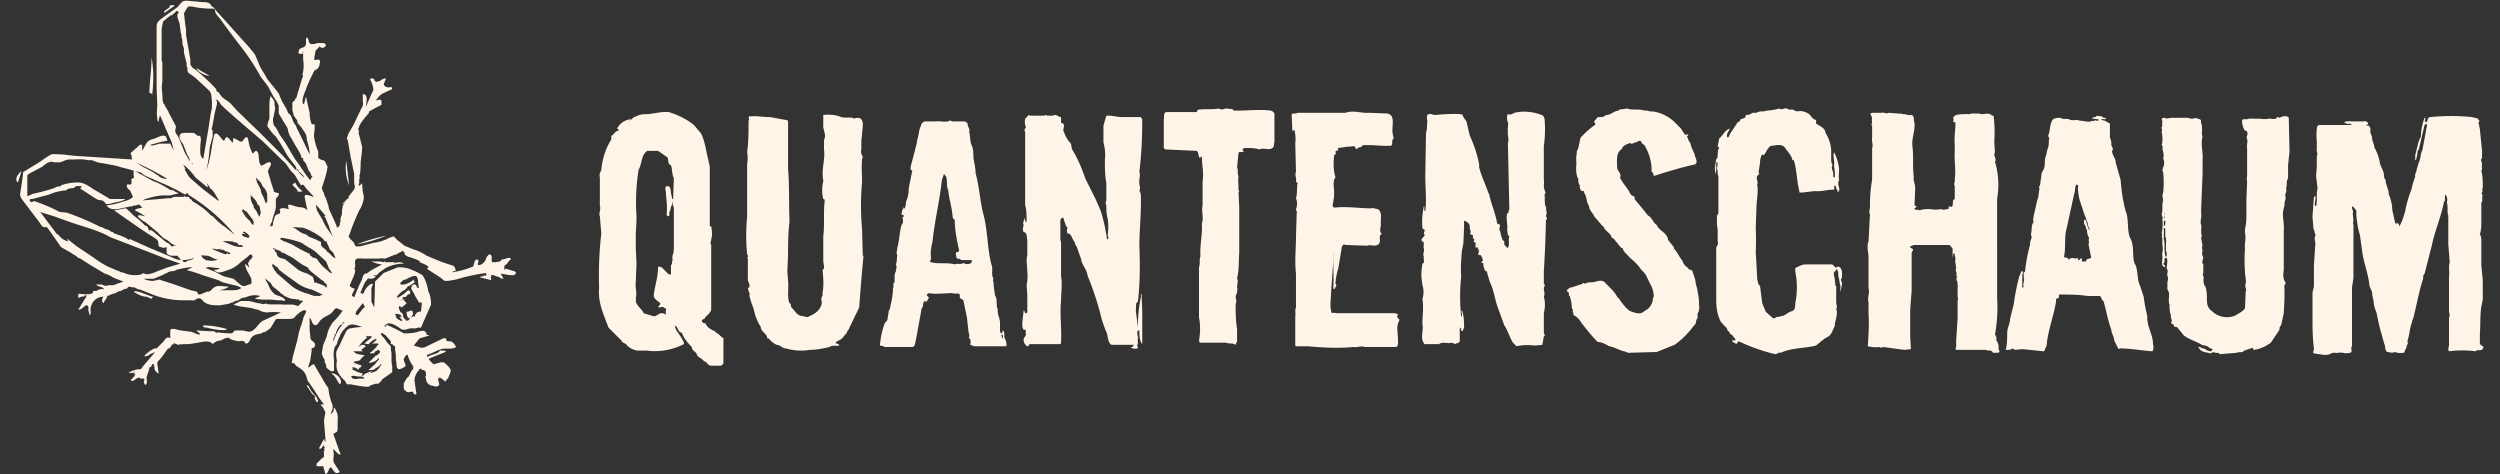 <svg xmlns="http://www.w3.org/2000/svg" viewBox="0 0 348 66" fill="#FEF4E8">
<rect x="0" y="0" width="348" height="66" fill="#333333" stroke="none"/>
<g id="fly">
	<path d="M21.9 24.3c.3.4.8.6 1.4.6a38 38 0 0 0-4.2-2.2c.9.7 2 1 2.8 1.7m3.8-.8c.3.4.5 1 .9 1.3l.8.7a34.9 34.9 0 0 0 2.4 1.9c.2.1.5.5.7.4-.4-.5-.7-1.4-1.3-1.7.1-.1-.6-1-.7-1l-.8-1.2a7 7 0 0 0-.9-1v-.3h-.3l-.1-.5-.2-.5-.2-.1h.1l-.6-1.5c-.2-.3-.6-.8-.5-1.1 0-.5.5-.5.8-.5H27l.4.3.1.1h.3c.3.3.1 1 .1 1.2 0 .5-.2 1.7.4 2L29 18l.3-2 .2-1v-1c-.1-.5 0-1-.4-1.4l-1.4-1.3a8 8 0 0 0-1.4-1.1.6.6 0 0 1-.2-.4c0-.2 0-.5-.2-.7.2 0 0-.5 0-.6l-.3-1.2v-.6l-.2-.5c0-.4 0-.8-.2-1.2h.1c-.2-.5-.2-1.1-.3-1.7l-.3-.9V2l.2-.3-.3-.2-.3.3-.5.4V2l-.1.2-.3.2-.7.6-.2 1v4.4l.1.3v2.7c-.1.5-.1 1 0 1.6 0 .3 0 1.5.3 1.5-.1.1.6 1 .6 1.2l.9 1.7c.2.3 0 .4 0 .8 0 .3.2.5.4.8l.7 1.7c.2.6.6 1.2.9 1.7l1 1.2 1 1.3c.2.3.6.8.5 1.2l-1.7-1.4a8 8 0 0 0-1.7-1.8l.3.6M8 32.5c.3.5.9 1 1.5 1.1l-.2-.4 1.4 1.1 1.5 1c.9.6 1.8 1.3 2.8 1.8l1.4.6.3.1.1.1h.2l.3.1c.4.2 1 .3 1.4.3.5 0 .9 0 1.3-.3.3.4 1.4 0 1.8-.2l1.6-.6 1.7-.5-2.3-.8-2.3-.9-5.2-2c-.8-.5-1.7-.8-2.5-1.1L10 31l-2.5-.9-1-.3-.9-.3L8 32.7m17.4 3.5c0 .2.2.3.4.3l.3-.2c.3-.1.7-.1.9-.4-.5.2-1 .3-1.6.3M37 28.3c.3-.2.2-.5.2-.8 0-.3 0-.7-.2-1l-.1-.1v-.1l-.3-.3-.3-.6-.7-.7.1.4c.1 0 .1 0 0 .1l.1.2.5 1c0 .4.2.7.4 1.1l.3.8M8.5 25.8c.8-.3 1.6-.4 2.4-.4.8 0 1.6.6 2.2 1a63.6 63.6 0 0 1 2.2 1.3h2.2c-.5.3-1 .4-1.6.5l-.7.2h-.5c0-.2-.4-.5-.5-.5l-.6-.1-.5-.3-2-1.3s.4 0 .1-.1l.2-.1-.1-.1h-.6c-.2 0-.4.3-.5.3-.4 0-.7 0-1 .3a7 7 0 0 0-2.4.6l-2.3.6c-.2 0-.5 0-.3.3.1.3.4 0 .6 0l1.1.4 1.2.5 1.2.6 1 .1a38.4 38.4 0 0 1 4.7 2c.3 0 .5.2.7.3.3 0 .6.2.8.4-.1-.1.2 0 .2 0l.2.2h.1l.2.1.6.2.7.3.3.2c0 .1.2.1.2 0 .3 0 .5.2.8.3l2 .9 2.4 1 .7.3c.4.2.9.4 1.3.4l-.5-.6h-.5c-.3 0-.8 0-1-.4v-.7c0-.2-.2 0-.5 0l-.6-.2-.1-.7-.1-.2-.4-.3-.8-.5-1.5-1-3.3-2.3 1.5-.3c.3 0 .3.2.6.4l.6.6a13.3 13.3 0 0 1 1.6 1.4l.3.1.3.7c.1 0 0-.2 0-.2.4 0 .8.5 1.1.7l1.2 1 .4.2.3.3c.2.2.2.1.4 0h.5c-.5 0-1-.4-1.3-.7l-.7-.4-.8-.8-1.7-1.4c-.1 0-1-.6-1-.8 0-.3.8 0 1 0a9.2 9.2 0 0 0-1.4-.8c0-.3.8-.3 1-.4-.2-.2-.4-.5-.6-.4l-.3.1c-.2 0-.4 0-.6.2v-.1l-1.9.4c-.6.1-1.2 0-1.6-.5.8-.1 1.7-.3 2.5-.6.2 0 1-.3 1.2-.6l-.4-.9c-.2-.1-.6-.5-.4-.8.1-.1.2 0 .4 0 .2-.1.2 0 .2-.3V25c0-.3 0 0 .2-.2.2 0 .2 0 .1-.3v-.8l2.7 1.5c.9.3 1.7.8 2.5 1.3.2-.1.4 0 .6.2l.5.2-1.2.3h-1.1c-1 .1-1.9.3-2.8.7l2.4-.2 1.1-.1h.5l.4-.2h1.3c.3 0 0-.2.4 0h.4c0 .1.2.5.4.3-.2.2.4.5.6.6l1 .7.7.6c.2.2.5.6.9.6h-.2c.5.5 1 1 1.5 1.3l1.5 1.2a26 26 0 0 0-6.5-5.6v-.2c-.2 0-.3 0-.4.2l-1.1-.6-1.2-.6-2.3-1-1.1-.5a4 4 0 0 1-.5-.4l-.5-.1a31 31 0 0 0-2.2-.6c-.8-.3-1.8-.4-2.7-.6-.4 0-.9-.2-1.4-.4h-.5l-.6-.1a9 9 0 0 0-1.3 0h-.8a2 2 0 0 0-.7.2 4 4 0 0 1-.6.2h-.6c-.2 0-.8-.2-.8 0-.2-.1-.9.5-1 .6l-1.5.8a2 2 0 0 0-.6.4v2.9l.3-.1.4-.2 1.3-.3 1.4-.4.3-.1.4-.2.6-.1M34.8 27l.1.2v.4a2 2 0 0 0 .4 1v.1c0 .1 0 .3.2.3-.2.1 0 .2.1.2l.5 1 .2-.6-.1-.5c0-.1-.1-.7-.4-.6.2-.1-.4-.9-.6-1 .1-.1-.2-.2-.2-.1 0-.1 0-.3-.2-.3m-.7 3c.1 0 .6.7.7.6 0 .2.3.6.5.6v-.5a4 4 0 0 0-.5-.7l-.5-.7c0 .1-.3 0-.1 0a3 3 0 0 1-.4-.3c0 .1-.1 0-.1 0a.1.1 0 0 1 0 .2c-.1 0-.1 0 0 .1l.2.3.1.2c0 .2 0 0 .2 0l-.1.1m8.3-5.2.2.3-.2-.3M28.5 36.2l.8.1c.3 0 .7 0 1-.2-.6 0-1-.5-1.5-.5-.1 0-.8-.1-.8 0l.3.4.3.1m-3-34.3.2 1.7.1.6v.8l.6 3.4V9c.2.3.3.5.6.6a29.8 29.8 0 0 1 3 2.8c0 .1 0 .3.2.4h.1l.2.3.3.4.5.4.2.1.5.4.9 1 3.2 3.1 1.5 1.5 1.6 1.6 1.8 2 .3.1.2.2v.1l.7.7c0-.3-.3-.4-.4-.6h-.1V24l-.2-.1c0-.2-.1-.4-.4-.3.2-.3-.3-.7-.4-.9l-.7-.9c-.6-1-1.1-2-1.8-2.9-.4-.3-.7-.8-1-1.2-.2-.2.1-.9.2-1.2v-1.6c0-.5 0-1.1.2-1.6 0 .3.5.5.5 1l.1-.2c-.2.3 0 .7 0 1l-.2 1.1-.1.3v.4l.1.5.4.5c-.1-.2 0 .3 0 0l.4.8.9 1.3.7 1.2.6 1c.8 1 1.3 2 2.1 2.9l.1-.3.2-.2-.2-.2c0-.3-.3-.6-.4-.8l-.3-.8-.3-.4s-.1-.1-.1 0V22H42l-.2-.6-.7-1.2-.8-1.4a3 3 0 0 1-.2-.6c0-.3-.2-.6-.4-.9l-.9-1.5v-1.1l-.3-.6-.4-.6-.8-1.5-1-1.3a31.7 31.7 0 0 0-2.6-4 122.2 122.2 0 0 1-3-4l-.5-.6-.2-.3-.1-.5a.7.7 0 0 0-.4-.1 12 12 0 0 1-2.8-.3h-.5a6 6 0 0 0-.6 1m9 31.2c.4-.3-.4-.7-.6-.9l-.2.2.3.1v.1l-.3-.1c-.4.4.5.5.7.6m-5 1.5c.4.3.9.4 1.3.6.1 0 .7.4.9 0 0 .3.3.2.4 0a3 3 0 0 1-.6-.2c-.2 0-.3-.3-.6-.2.2-.2-.1 0-.2 0v-.2l-.2.1H30s-.3-.2-.3 0l-.1-.1h-.3m4.6-.3-.3-.2h-.4s-.1 0 0-.2H33v-.1c-.2 0-.4-.2-.6 0 .2-.2 0-.2 0-.2H32a3 3 0 0 0-1 0c1 .3 1.9 1 2.9.7m8-8.5-.9-1.5-.5-.5-.7-1-3.3-3.2-3.5-3-1.7-1.5-.4-.4a1 1 0 0 1-.3-.4c-.2-.2-.3-.5-.6-.4.3.2.2.3.2.6l-.3 1.2-.4 2.2s0-.2-.1-.1l.2.4v.8l-.4 1.5c-.1 1.1-.2 2.2-.5 3.2.6-1.4.7-3 1-4.4.1-.2 0-.6.3-.7.2 0 .3 0 .4.2.3.2.5.7.8.8l.2-.4c.2-.2.2-.1.4 0l.6.7.1-.7.6.3.3.2h.3l.4-.5c.4-.3.4.1.5.5.1.6.3 1.2.6 1.7.2-.2.4-.6.6-.3.2.2.2.5.2.7l.1.8.2.4c.1.1 0 .1.2 0 .2 0 1-.7 1.2-.3.1.4-.4.8-.4 1.2l.5 1.7.3.9c0 .2 0 .2.3.3l.4.1c.1.3-.3.6-.4.8v1c0 .7-.4 1.3-.5 2 0 .2-.3.5-.3.8 0-.2 0 0 .1 0 .3 0 .3-.2.3-.5l.2-.7c.1-.3.2-.4.5-.5.3-.1.3-.1.3-.3 0-.3-.2-.3 0-.4.3-.3.9 0 1.2 0l-.1-.4c0-.2 0-.2.3-.2l1 .3c.5.1 1 0 1.4.5l-.2-.9-.2-1c0-.6 1 0 1.3 0l-1.2-1.3s-.2-.4-.4-.4m-17.7 12-.8.1-1 .5-1.2.5H20c.4.2.8.3 1.3.3.2 0 1-.3 1.1-.1l1.6.5 1.7.6a11.4 11.4 0 0 0 1.7.5l.1.2c.2.2 0 .2.3.2l.3-.1.7-.3h.3l.3-.2c.3-.4.7-.6 1.1-.6l1.3.1c0 .2-1.1.5-1.3.5h2a2 2 0 0 0 1.1-.3c-.5-.4-1.2-.4-1.8-.6l-.8-.2-.6-.3-2.2-.7a21 21 0 0 0-2.2-.7l.8-.4c-.8 0-1.6.2-2.4.4M48 28l-.4.4c.2-.1.6-.3.4-.4M35 39.7V39c0-.3-.2-.5-.3-.8-.3-.4-.5-.9-.6-1.4.3 0 .4.4.6.4-.1-.3-.3-.6 0-.8 0-.2.2-.3.3-.4.1-.1.2-.2.1-.4-.1-.4-.5 0-.7.2l-.9.7c-.5.5-1.1.9-1.8 1.1-.6.2-1.3.6-1.9 0 .2-.1.6 0 .8-.3-.7.1-1.4-.3-2 0l1.5.6c.5.3 1 .6 1.6.7l.8.2.8.7c.3.2.5.4.8.3l.9-.3M45.3 30 44 28.5c0 .4.1.8.3 1.1l.6 1c.4 1 1 1.7 1.5 2.4a6.7 6.7 0 0 1-.6-1.5l-.3-.7-.3-.7v.1l-.1-.1m1.6 5.8-.3-.7-.5-.5-.2-.5-.2-.4v-.2h-.3l-.1-.2-.3-.3a9.5 9.5 0 0 0-2.6-1.4l-1.5-.1c.7.3 1.2 1 2 1l-.2.1h.3c-.2.2 1.2.6 1.3.7l.6.3v.5l.2.2.6.5c-.2 0 .3.3.3.3.3.3.5.6.8.7m-2.5.1c.3.5.7 1 1.2 1.4l.7.6h.2s-.1.1 0 .2c0-.4-.2-.5-.4-.8l-.4-1-1.1-1c-.5-.5-1-.8-1.4-1-.1-.1-.9-.5-.8-.6h-.3v-.1l-.4-.1a12.9 12.9 0 0 0-2.2-.5h.1-.4.2l-.1.2c.1-.1 0 0 .1.1h.2v.1l.3.1 1 .4 1.2.7 1.2.6c.1 0 .2 0 .1.1l.1.2.2.1.2.2c.1 0 .1-.1.2 0l.2.1m1.3 3.9c.1 0 0 0 0 .1.2 0 .3 0 .2-.2 0-.2-.2-.4-.4-.5.1-.1-.1-.2-.3-.3l-.5-.4-1-.8-.4-.4h.1l-.2-.2-.6-.3c-.7-.4-1.3-1-2-1.3l-.7-.4c-.2 0-.3 0-.4-.2l-.2-.1-.3-.1-.6-.3c0 .1.1.3.3.2-.2.3.2.4.2.5 0 .3.2.6.5.7l.7.2 1.5 1.2c.4.4 1 .6 1.6.8l.7.4c.2.2.2 1 .4.9v-.1l1.3.5v.1c.1 0 .3.1.4 0m-4.9 0c.7.5 1.4.8 2.2 1a6.1 6.1 0 0 0 .9.3h.2c.2-.1.3.1.4 0 .1 0 .2 0 .3-.2 0 .3.1 0 .2 0l-1.5-.7c-.6-.1-1.3-.4-1.9-.8l-1.4-1a20.2 20.2 0 0 1-1.3-1v-.1h-.2c.3-.1 0-.2-.2-.3-.1-.1-.4-.4-.5-.3v-.1c0-.1 0 0 0 0v.3s0 .3.2.2c-.2.1.3.6.4.8l.8.7 1.4 1.2m9.1 4 .6-.8.4-.4-.3-.5-.8 1a1 1 0 0 0-.2.5c0 .2.1 0 .3.2m-3.2 2.5c0 .3 0 .5-.2.7v.5c.3-1 .8-2 1.6-2.8l-.3.1v.2l-.4.2c-.3.4-.5.8-.6 1.3l-.1-.2m9.2-2.3c.2 0 0-.2 0-.2l-.3-.2H55c0 .2 0 .2.2.2-.4.3.6.8.8.8 0-.2-.2-.4-.4-.5m2.3 0s-.2-.1-.1-.2c-.1-.3.3-.4.3-.6.2.2.3-.2.5 0l.1-.9v-.4h-.4a4 4 0 0 0-.4-.7l-.3-.6-.3-.5a.5.5 0 0 1 .3-.7c.5-.1.3.6.7.5l-.1-.8c0-.2 0-.5-.2-.8-.2-.3-1.2.2-1.5.4-.3 0-.5.2-.7.4-.2.2 0 .4.3.3.5 0 1-.3 1.5-.7v.3c0-.1.1 0 .2 0-.1.1-1 .8-1 .6-.2.4-.5.6-.9.8l-.4.4-.2.2v.3l.8-.5c.2-.1.6-.6.8-.6l.2.2v.3c-.1 0-.6.2-.5.4 0-.1-.4.2-.3 0l-.3.1c.3.2-.3.4-.2.5 0 0 .2-.1.1-.2h.2c.1.1.3-.3.2 0h-.1l.1.2.3.3-.2.2-.5.4c-.1 0-.2-.3-.3-.2l-.1.2s.2.8.4.7l.2.3c0 .1 0 .5.2.5 0 0 .1.4.2.3 0 0-.2-.1-.1-.2.1.2.3.3.4.2.1 0 .3-.3.2-.4l-.2.1-.2-.6v-.4c0 .2.4 0 .4 0 .3-.1.3-.1.4 0 .2.4 0 .6-.2.9l.4-.2c.1 0 .4.2.3.3v-.1m-8 8.5h.8v-.1c-.2-.2-.5-.2-.8-.2-.4 0-.7-.2-1 0 0 .4.7.4 1 .3m2-4.9.5-.5c0-.3-.3 0-.4 0l-.5.4-.2.2h-.1l-.5-.1 1-.8c.1-.3-.1-.2-.3-.2h-.3c-.1 0 0 .2 0-.1-.3.2 0 .2 0 .3a5 5 0 0 0-1.2 1.3h.1v-.1l.4-.2c.2 0 .4 0 .5.2l-.6.5.2.2h-1.3c.4.5 1 .4 1.6.6-.3.1-.4.3-.6.5-.2.3-.4.2-.7.3-.4 0-.3.2 0 .3l.9.3c-.2.1-.2.2-.2.3 0-.1-.3 0-.2.2h-.4l.2-.1c-.3 0-.5-.3-.8-.1l.2.2s-.1-.1-.2 0l.8.4.7.2s-.3.5-.1.3h-.1.2l.2-.2.4-.2c.2 0 .5-.3.7-.2l-.3.1c.1 0 .3.2.4 0 .4 0 .9-.5 1-.8l.2-.2c0-.2-.2 0-.2 0s-.1.2-.2.1c.1.2-.2.2-.3.3-.1 0-.3.3-.4.2v.1h-.7l.9-.8.3-.4c.2-.2.3-.2.2-.5-.3.5-.9.7-1.4.7l1-1c.2 0 .6-.4.6-.5 0-.2-.2-.3-.4-.3v.2c-.3-.3-.4.6-.7.2 0 .1-.2.2-.3 0l.3-.2.2-.2.1-.1.3-.3s.1-.3.3-.3l-.1-.2h-.4l-.5.1c.1 0 0 0 0 0m6.8-2.3h-.3l-.3.1h-.8l-.7.2c-.3 0-.5 0-.7-.2-.6-.4-1.8-1.2-2.2-.2.2 0 .3-.2.3-.3a23.6 23.6 0 0 1 2.4 1.2c.7 0 1.5 0 2.2-.3.4 0 .6-.2.9.2l.1.3.4.1-1.4.4-.8 1 1 .3c.3 0 .5 0 .8-.2l2.1-1s.3-.2.4-.1h.2c0 .2 0 .3.2.4h.2c.5 0 .7.3 1 .8-.6.4-1.4.1-2.1.3-.7.2-1.2.6-2 .8.2.5.5 1 1 1.3l.7-.2c.3-.1.6-.1.8 0l.6.6c.2.3.3.4.2.7l-.3.8c-.1.2-.4.3-.3.5-.3 0-.8-.7-1-.5-.3.2.2 1 0 1-.1.3-.7.2-.8.1a1 1 0 0 1-1-1 .3.3 0 0 1 0-.4v-.4a1 1 0 0 0-.3-.4h-.3v-.1c-.2-.1 0-.2-.3 0l-.3.4a2 2 0 0 0-.4 1.2l.2 1.4c0 .2.2.5-.1.5-.3 0-.2-.3-.4-.4l-.5.1c-.3 0-.4-.2-.6-.3l-.1-.3v-.6c.2-.4.4-.8.7-1l.4-.8c.2-.2.3-.2.1-.5 0 0 .1.1.2 0a5 5 0 0 1-.8-1.5c0-.1 0-.2-.2-.2l-.2.2-.2.4c0 .4.4.8.2 1a2 2 0 0 1-.8.4c-.4 0-.4-.5-.4-.8l-.1-.6v-.6l-.1-.7v-.5c-.2 0-.3-.2-.4-.3h-.2v-.4l-.7-.8-.4-.3a1 1 0 0 0-.3 0c0 .3.5.6.7 1l.2.3.5.5v.4l.1.6v1.2l.1.6v.8l-.4.3-1 .7c-.1.3-.4.5-.7.7v-.1c-.5 0-1 .4-1.5.3h.5c0 .3-1.5 0-1.6 0l-1.1-.2h-.5L48 53c-.4-.4-.8-.8-1-1.3-.2-.5-.2-1-.1-1.5a4 4 0 0 1-.1-1c0-.4.2-.6.4-1l.8-1.7c.2-.4.3-.7.8-.8l.6-.1 1-.1c-.7-.2-1.3-.5-1.9-.2-.5.4-1 .9-1.2 1.5a7 7 0 0 0-.3.7l-.1.4-.3.4c-.2.6-.2 1.2-.1 1.8v1.5c-.3.2-.6 0-.8-.2-.3-.2-.3-.3-.3-.6l-.2-.4v-.3c-.2-.3-.4-.7-.4-1L45 48l.5-1.2c.1-.7.4-1.3.8-1.9.5-.5 1-1 1.4-1.7-.3 0-.5-.2-.8-.3l-.3.1-.3.4c-.4.5-1.1.6-1.6 1.1-.3.2-.5 1-1 .7-.3-.2-.3-.7-.6-1v1.7l.1.9c0 .3 0 .4.2.6.3.2.6.5.4.8 0 .2-.2.2-.4.3 0 0-.1.3 0 .2l-.2 1.4-.2.7c-.2.3 0 .2 0 .4 0-.1.5-.5.7-.5l.7 1.2 1 1.7.3.4.1.7a8 8 0 0 0 .5 1.7v.5l-.3.8.4-.4.1-.6c.4.5.6 1.2.5 1.8v1.3l-.1.3-.5.3.8 2.3.2.5c0 .2-.2 0-.3 0l-.7-.7v.3c.2.6-.2 1.3.2 1.8l.7 1.1c-.6.4-.8-.1-1.1-.5-.2-.2-.2-.2-.4.1-.1.3-.2.6-.5.7l-.2-.7-.1-.4h-.5a1 1 0 0 1-.3 0c-.1 0-.2-.1-.1-.4l.6-.6.4-.3V63c-.2 0 .2-.4.1-.4h-.1l.1-.4s-.2 0-.1-.1c.1 0-.1 0 0-.1-.2-.1-.3.7-.7.4l.7-1.3c.1.1 0 .3.2.4v-.4s0 .1 0 0l-.2-2.5.1-.7.1-.5-.3-.6a6 6 0 0 0-.4-.5h.5l-.6-.8-.9-1.4-.7-1c-.2-.3-.2-.8-.5-1.2-.3-.5-.8-.7-1.2-1l-.2-.3-.4-.1.2-1 .6-2.2.2-1 .3-1v.1l.3-1c0-.3.5-1 .4-1.1-.3-.5-1.5.7-1.7 1l-.5.1h-1.5c-.3 0-.4-.1-.6.2l-.6 1a3.4 3.4 0 0 1-.8.6h-.1v.1l-.1-.1c-.4.4-1 .2-1.5.6-.4.3-.4.8-.8 1-.4.1-.2-.2-.5-.3-.1-.1-.6 0-.8 0l-.8-.2-.4-.2V47a3 3 0 0 0-.6.1l-.6.3c-.4 0-.8.2-1.1.5-.4-.6-1.5-.3-2-.2l-1.3.2h-.9c-.1.2-.1 0-.2 0l-.4.1-.5-.2c-.3 0-.1.1-.1.1 0 .1-.2 0-.2 0l-.4.6h-.2l-.3.4-.5.7-.5.6c-.2.1-.2.3-.2.5l.2 1.3a1 1 0 0 1-.6-.7V51c0-.1-.3 0 0-.2-.2-.3-.4 0-.4.1l-.1.2h-.2v.1s-.2.1 0 .1l-.2.6-.2.6c0 .4.2.9-.2 1.1l-.2-.4.1-.3c0-.3-.4-.2-.6-.2 0-.3-.5 0-.5 0-.3.2-.6.5-.8.2.1-.1.8-.7.6-1 0 0 0 .3-.2.1l.2-.3-.2.1v.1h-.7c.4-.3.9-.4 1.3-.5h.3c.2 0 .3-.3.4-.4l1.7-2-.7.3c-.2.2-.5.3-.8.3 0-.2.5-.5.7-.7l.5-.3s.6-.3.4 0l1-1c.2-.2.5-.9 1-.5V46c.1-.5 1.2 0 1.5 0l1.5.2.7.3.4.1v-.2l-.5-.4 1.7.1h.8c.2.2.5.3.7.1v.1l1.2.1h.6l.4-.4h1c.3 0 1 .3 1.3.1.7-.3 1-1.2 1.7-1.5l2.4-1.1a8.1 8.1 0 0 0-2 0 3 3 0 0 1-.8-.2 3 3 0 0 0-.4-.2c-.2 0-.4-.1-.2 0-1-.4-2.2-.3-3.2-.7l1-.5h1.2l1.2.3c.4 0 .9.3 1.1 0 0 .3 2 .1 2.4.2h1.4l.7.2.7-.7a.5.5 0 0 0-.5 0c0-.2 0-.2-.2-.2l-.8-.1c-.3 0-1.4-.5-1.3-.6l-.4-.2h.1l-1.2-1c-.1-.3-.3-.5-.6-.7l-.2-.2H37v-.2c-.2.2.3.8.3.8a3 3 0 0 0 1 1.5c.5.2 1.3.4 1.4.8-.2.2-.3 0-.5 0a3 3 0 0 1-.5 0l-1-.1h-1.2l-1-.1c.1-.2.5-.2.7-.4-.7-.2-1.4-.1-2 .2-.4 0-.8.2-1 .4l-.4.1-.3.1v.1h-.2l-.5.2-1.2.2c-.6 0-1.2 0-1.7-.2-.3-.1-.6-.3-.8-.6a1 1 0 0 0-.4-.2l-.3.1c-.2 0-.1.1-.3.2a3 3 0 0 1-.6 0h-.7a12 12 0 0 1-4.3-.7l-2-.8c-.3 0-.6-.2-.8-.3h-.3l-.4-.1c-.2 0-.2.2-.4.3h-.2l-.6.3c-.1.1-.2 0-.2 0l-.5.3c-.4.1-.8.2-1 .4-.2-.2-.2.2-.2.2l-.4.6-.1.2c-.3-.2-.2-.6 0-.9-.7 0-1.3.4-1.6 1a2 2 0 0 0-.2.8c0 .3.1.6-.1.8l-.2-.7c0-.3.1-.6-.2-.7-.3-.1-.7.7-1.2.6l.8-1.3c.1-.2.4-.5.3-.7 0 0-.3 0-.3.2-.3-.1-.6.1-.8.2v-.6c.5 0 1.5.2 2-.1l.1-.3h.4c.2-.1.5-.3.6-.2l.2-.1.3.1c-.2-.5-.9-.3-1.1-.7h.7l.6.2.5-.1h.6l.5-.2.9-.3-1.3-.5c-.4-.2-.8-.5-1.3-.6l-2-1.2-.8-.5-.6-.4s-.3-.2-.3 0c0-.3-.8-.6-1-.8l-1.4-.8-.7-1-.9-1.3-.4-.5c-.2 0-.3.1-.4 0-.3 0-.6-.7-.8-.9l-1.9-2.5c-.3-.4-.6-.7-.6-1.2l.2-1.3.2-1.4c0-.3 0-.4.3-.5l.8-.5 1.3-.8.7-.5.8-.5c.5-.1 1 0 1.6 0l1.8.2 7.9.5-.1-.5c-.1-.4-.2-.3 0-.5l.8-.7c.2-.2.6-.6.7-.2v.7l.6-1.1c.3-.4.7-.5 1.1-.6.3-.1 1-.5 1.3-.4.4 0 .4.4.5.7-.9.1-1.7.4-2.5.6h.3l-.1.1a9 9 0 0 0 1.2-.3h1.3c.2.1 0-.2.2 0l.5 1-.3-1.2-.4-.9-1.2-2.8c-.2.2-.1.6-.3.9-.2-.7-.2-1.5-.1-2.2l-.1-2.6V3.9c0-.5 0-.6.3-1l.9-.7L24.7 1l.6-.7c.2-.2.5-.2.8-.2l2.1.2c.4 0 .7 0 1 .2l.3.4.2.1.4.5 1 1.1 1.8 2 1.8 2 .8 1 .5 1.2c.3.8.8 1.4 1.2 2.2l.8 1 .8 1 .4 1 .7 1.2.2.5.4.4.4 1 .3.4.1.3.5 1 1.3 2.7c0-.7-.2-1.4-.4-2.1 0-.4-.1-.7-.3-1l-.4-.6-.4-.5-.2-.2v-.3l-.5-.7-.2-.8v-.9c0-.3.1-.2.3-.4l.2-.4v.2l.2-.7.3-1 .3-1c0-.2.3-.4.1-.7a5 5 0 0 0 .1-2.1v-1c0-.2-.2 0 0 .2h-.5c-.2-.2-.2-.1-.1-.4 0-.3.3-.4.6-.5.7-.3.2-.9.5-1.4.3.1.2.7.5.9.3.1.7 0 1-.1h.9c.7.4-.2.7-.3.7h.2c-.2-.1-.4 0-.5-.3-.1.3-.4.4-.5.6-.2.2-.1.8-.3 1 .2 0 0 .2 0 .3 0 0 .4.1.4 0h.3c.2.2.2.4.1.5 0 .5-.3.8-.6 1v-.2a22.6 22.6 0 0 0-1.2 2.5c-.2.7-.8 1.7-.5 2.4.3-.1.2-.7.4-1l.5 2.2c0 .6.1 1.1.3 1.6-.2 0 0 0 0 0h.4v.6l-.1 1c.1.8.3 1.5.6 2.2v.9c.2.1.4.3.7.3.2.1.3.2.4.5l.2.4-.1.6a16.8 16.8 0 0 1-.7 2.3c0 .3.2.6.3.8 0 .3.2.5.3.8l.3.9.1.5 1 2.2.1.4.2-.2v.2l.2-.4v-.2l.1-.3v-.4l.2-.6c0-.4 0-.9.2-1.3l.1-.5.3-.1c0-.2.2-.2.3-.3.1-.1 0-.1 0-.2l.3-.4c.2-.3.6-.6.6-1l-.1-.5v-1.3l-.5-2.4-.4-2.3c-.1-.3-.2 0-.1-.3l.2-.6.7-1.2 1.1-2.3c.2-.3.3-.6.2-1v-1c.8 0 .5 1.2.4 1.8a34.2 34.2 0 0 0 .8-1.8l.2-.4c.2-.3-.1-1-.2-1.3-.1-.2-.3-.4 0-.5.2 0 .4.1.5.3H52l.4.2c.2 0 .4-.2.5-.1.1-.2.6-.4.8-.4 0 .3-.4.8-.2 1 .2.3.7.3 1 .2l.1.3-1.3.6c-.4.2-.7.6-1 1 .3-.1.7-.2.8 0v.6a34 34 0 0 0-1.7.9l-.1.3c-.2.2-1.5 1.7-1.3 2-.2-.2-.1.4 0 .6-.2 0 0 .3 0 .4l.2.8.2.8v.5l-.2 1.7c0 .7 0 1.4-.2 2h.1l-.1.4v.6c-.2 0 0 .1 0 .3l.4-.4.1 1.2c.1.4.2.8.1 1.1a4 4 0 0 1-.6 1.5 29.2 29.2 0 0 0-1.3 3.2c0 .1-.2 0 0 .2-.3.1-.1.3 0 .5l.6.6c0 .2.2.5.3.5h.5l1.9-.5c.2 0 1.6-.3 1.4-.4h.2l.6-.3.6-.2.5.5 1 .8 1.2.5c.7.2 1.3.5 1.9.9l1.2.5 1 .4 1.5.5c.1 0 .4.5.3.7-.2.1-.4 0-.4.2a13 13 0 0 0 2.6-.7c.2-.1.2 0 .3-.2l.2-.7c.2-.2.4-.3.5 0 0 .3-.2.5 0 .6.5 0 .8-.4 1-.7 0-.2.5-1.2.8-.6.2.4-.3 1 .5.9l.7-.1.3-.3h.2l.6-.2h.3c.2.1 0 .1.1.3v-.1c-.1.1-.3.2-.3.4 0-.2-.1 0-.2.2l-.4.3v.4c.1.4.1 0 .2 0l1 .3c.2 0 .6.2.3.5s-1.6-.1-2-.1l.4.7c-.2 0-.2-.1-.4 0 .1-.2-.6-.3-.7-.4-.2 0-.4-.2-.6-.1 0 0-.1.2 0 .2l-.1.1.1.4-1.6-.4c0-.2.5 0 .6-.3 0 .1.2 0 .1.1.1 0 .2 0 .2-.2 0 0-.1-.1 0-.2a26 26 0 0 0-4.2.9l-1.1.2h-.5a4 4 0 0 1-.5-.4l-2-1.3c.8-.3-.8-.8-1-.9.3-.2-1.1-.6-1.3-.7-.2 0-.7-.2-.8-.5v-.2s-.2 0-.2-.2c-.3.2-.7.3-1 .6v-.1l-1.5.6c-.3 0-.5-.1-.8 0h-2.3a3 3 0 0 0-.8 0c-.6.3 0 1-.4 1.4.5.2-.5 1.9-.6 2.3 0 .2.2.3.4.4.3.1.3 0 .2.3l-.3.6c0 .3 0 .1.3.4l.7-1.7.4-.8c0-.2.2-.7.4-.8.1-.1.1 0 .2 0l.7-.5 1.5-.8c-.5 0-1-.2-1.5-.4H53l.3.1h.1a.1.1 0 0 1 .2 0H55l-.2.2c.3-.2 1.1-.3 1.4 0-.9 0-1.7.2-2.5.6l-1 .7-.2.3H52c.1.2.2.1.3 0 0 .4-.4.5-.7.5-.2 0-.3-.1-.4 0l-.4.5-.5 1.1c0 .2-.2.3-.1.4h.1c.2 0 .1.3.3 0l.3-.6c.1-.1.8-1 1-.6l-.2.5V42l.4.8a200.3 200.3 0 0 0 .1-3.6l.6-.6.6-.6 2-.8c.8 0 1.4.1 2 .4a8.5 8.5 0 0 1 1.4.7l.2.3c.3.6.5 1.2.6 1.9.3.6.4 1.2.4 1.9l-1.4 3.2"/>
	<path d="M53.8 32.8c-1.3.5-2.7 1-4.1 1.2a25 25 0 0 1 4.1-1.2m-6.5 20.7c-.4-.5-.6-1.2-1.2-1.5.7-.2 1.8 1 1.2 1.5m-18.7-7.9c0 .1-.5-.2-.3-.3 1.1 0 2.2.2 3.3.5-.3.4-2.7-.1-3.1-.3h.1M43 53.8c.2.5.6 1 1 1.4 0 0 .6 1 0 .7l-.2-.5c.1-.2 0-.4-.3-.5l-.8-1.2c0-.2.3.1.4.1M62 49l-2.5 1c-.2-.7 1.6-.6 1.7-1.2 0 0 .8-.1.9.2m-40.8-7.7-.2.3-.7-.3c-.6 0-1.2-.3-1.8-.7.4-.3 2.3.7 2.7.7m27.3-15.5c-.4-1-.6-2.2-.4-3.4l.4 3.4m-7.9-.1.4-.3c.2.5.6.9 1 1.2-.3.2-.5 0-.7.1.2-.2-.6-.8-.7-1M24.3.8l-1.4 1c-.3-.4.9-.6.7-1 0 0 .5-.2.7 0m3.1 8.7c.7.5 2.4 1.3 1.4 1-.2 0-1.5-.6-1.4-1M21.2 13v.2s-.2-.4-.4-.2c0-1.6.3-3.3.3-5 .3 1.7.3 3.4.1 5M3 23.8l-.5 1.6c-.6-.4.1-1.3.5-1.6"/>
</g>
<g id="qs">
	<path d="m255.5 39.8-.1-.9c0-.4-.3-.9 0-1.1.2-.1.1-.3.3-.3.3.4.1.9.3 1.3l.1.7c.2.4 0 .8.1 1.1l.2-1v-.2c0-.2-.3-.5 0-.7 0-.5.1-1-.2-1.4a.5.5 0 0 0-.4-.2c-.3.4-.5-.2-.8-.3h-3.6c-.6 0-1 .3-1.5.5v.5c.3 1.4.3 3 0 4.4 0 .4 0 .9-.4 1.1-.6.1-1 .7-1.6.7-.2.2-.7 0-.8.3h-.3l-1-.9-.5-1.2-.3-2.4c-.3-.2-.3-.6-.4-1l-.1-2-.1-1.7a43.6 43.6 0 0 0 0-3.4l.1-2.8c0-1 .3-2.1.1-3.2.2-.4-.2-.8 0-1.2l.3-.3c-.2-.3 0-.6 0-.9l.1-.7c0-.4.1-.8.3-1.1l.2.1c.4-.4.5-1 1-1.3.6 0 1.5-.4 2 .3.3.5.9 1 1 1.7h.2c.4 1.3.4 2.7.7 4l.1.5h.4l1.7-.2c.9.1 1.7-.2 2.6-.2.3 0 0-.4.2-.6.3.2.1.5.4.7v.3c.6-.5-.2-1 .2-1.7-.1-.5 0-1 0-1.6-.1-.8-.3-1.6-.7-2.3-.2.6.1 1.2 0 1.7 0 .6.2 1.2.1 1.7v.1c-.3 0-.2-.3-.2-.5 0-.4-.4-.8-.1-1.2-.2-.3-.2-.7-.2-1v-1.2a5 5 0 0 0-.8-2.3c0-.7-.9-1-1.3-1.3v-.5c-.6-.1-.7-.7-1.1-.9-.5-.3-1-.4-1.5-.3-.4 0-.6-.4-1-.2l-.5-.2c-.4-.1-.7.3-1 0a8 8 0 0 1-1.8.3c-.4.2-1 0-1.4.3h-.6c-.3.3-.6.3-.9.3v.1c0 .4-.5.4-.7.5-.1.2-.2.4-.4.4l-1 1.5-.3.6h-.2v-.3c0-.3.3-.6.4-.9-.7.2-1 1-1.5 1.4l-.2 1.1c0 .1.2 0 .2.2-.3.4-.1 1-.3 1.5h-.1l-.2 1.3.1.9.1-.6v-1l.1-.2c.2.3 0 .7 0 1 .2.4 0 .7.2 1v5.2l-.2.3v1.2l.1.8v1.6c.2.5-.3.7-.2 1.1v7c0 1 .1 2 .6 3 0 .2.3.2.3.4l.6.6c0 .3.2.4.4.6v.2c.3 0 .4.3.6.5l.2.3c-.1.2-.3 0-.5.1.1.3.4.3.6.5l.3-.4.9.4a26.1 26.1 0 0 0 4.2 1.4c.3 0 .5-.3.8-.2 1.5-.7 3.3-.6 4.9-1 .5-.4 1-.9 1.6-1.2.6-.3.7-1 1-1.5 0-.8.5-1.6.2-2.4.2-.3 0-.6 0-1v-2.2m43.3 4.2a24 24 0 0 1-.5-2.7l-.5-1.5c-.5-1-.2-2.3-.8-3.2-.3-1 0-2.3-.5-3.3-.6-1.1-.2-2.7-.7-3.9-.4-1.4-.6-2.9-.7-4.3l-.7-2.5c0-.6-.5-1-.5-1.6.3-.3-.1-.6-.1-.8 0-.3 0-.7-.2-1v-2l-.7-.4-.5-.1c0-.2.3-.1.5-.1 0 0 .2 0 .1-.2h-.3c-.2-.3-.6-.2-.9-.3-.1.1-.3.3-.5.2l-.2.2.8.1s.2 0 .1.2h-.3c-.2-.2-.3.2-.5 0-.6.3-1.2 0-1.8 0-.4-.2-.9 0-1.3-.1-.4-.3-1 0-1.4-.3-.4 0-.8 0-1.1.3-.4.7-.3 1.5-.6 2.2 0 .2.3.3.1.5 0 .5 0 1-.2 1.4l-.2.9c-.3.6 0 1.4-.4 2l-.2.4-.2 1.5c0 .3-.3.4-.1.6l-.2 1.4-.1.2-.5 2.2c0 .3-.2.6 0 .9-.3.3-.3.9-.3 1.2l-.1.6c.3.4-.2.8-.1 1.3a22 22 0 0 0-.7 3.7c0 .2-.3.2-.2.4v.6c.2.4-.2.7 0 1.2l-.2.2v-1.7c0-.3.2-.5 0-.7-.3.2-.2.5-.4.7-.4 1.4-.6 2.7-.8 4l-.5 2c0 .7-.4 1.2-.4 2s0 1.5-.2 2.3h.2c.2 0 .6 0 .7-.2l.4.2 1-.1 3 .3c.2-.1.1-.3.2-.4.3-.4.2-.9.3-1.3.3-1.8.9-3.4 1.2-5.2v-.3c0-.2.3-.1.4-.3V41c1.4 0 2.7 0 4 .2h1.7c.3.2.2.6.5.7.4 1.3.6 2.7 1.1 4 0 .5.4 1 .4 1.5l.6 1.2.2-.1c1.5 0 3 .3 4.5.4.2-.2.2-.7.1-1 0-1.3-.8-2.3-.8-3.7m-17.5-3V41v.1m9-4.9v.2h-.6V36h-.2c-.2 0 0 .3-.3.2l-.1-.3-.3.1a1 1 0 0 0-.8 0v.1h-.2l-.1-.2-.5-.1c.3-1.3 0-2.8.4-4.1l1-4.6c.2-.5.1-1 .3-1.4l.3.1c-.1.6 0 1.1.1 1.7l.1.4.7 2.1c.2.3.2.8.4 1 0 .4.2.7.3 1-.2 0-.2-.3-.3-.5l-.3-.9h-.2v.6c.3.2.2.6.4.8 0 .4.1.8.3 1.1-.1.3 0 .6 0 .8h-.1l.4 2-.6.2m-54.7 9.2c.4-.2.2-.8.5-1v-.6c.2-.4.3-.8.2-1.2a7 7 0 0 0-.2-1.9c0-.5-.3-1-.3-1.6l-.4-1.2c-.1-.3-.4-.2-.6-.4v-.1c-.4-.2-.7-.6-.8-1-.5-.6-.7-1.2-1.2-1.7v-.2l-.8-1c-.1-1-1.3-1.3-1.6-2.1-.5-.3-.6-1-1.2-1.3l-.8-1-1-1.2c-.1-.1 0-.4-.2-.5-.3 0-.5-.4-.6-.6-.4-.7-1-1.3-1.3-2 .3-.5-.4-.9-.4-1.4 0-1-.2-2 .7-2.6.1-.5.7-.6 1.1-.8.3.3.5-.1.9-.1.2-.1.5-.4.7 0 0 .2.3.3.4.4.6 1 1 2.2 1 3.4v.3c.2.1.3.4.3.6 1.9-.6 3.8-1.2 5.7-1.6.6-.3 0-1 0-1.4-.2-.5-.5-1-.6-1.6-.3-.3-.3-.6-.5-1h.2c0-.4-.3 0-.5-.2l-.5-.8-1-1a5.6 5.6 0 0 0-3-1.4c-.4.1-.7-.2-1.1-.1-.8-.3-1.7 0-2.4-.3l-.6.1c-.2 0-.5 0-.6.2-.6 0-1 .6-1.7.6l-.5.3h-.7l-.5.6c0 .2.3.3.1.5-.7.5-1.4 1.1-2 1.8l-.3 1.4c-.1.3-.3.5-.2.8-.2.6 0 1.2-.1 1.8 0 .6 0 1.2.3 1.7 0 .3 0 .6.2.9 0 .3 0 .6.3.8h.3v.2c.4.6.3 1.3.7 1.9 0 .6.6 1 .7 1.4l1.2 1.4h.1c.2.7 1 .9 1.1 1.5.2.2.5.3.6.6.4.3.5.8 1 1 .1.5.6.8 1 1.3a7 7 0 0 1 1.6 1.7c.4.3.7.8.9 1.3l.5 1c.2.4.3 1 .3 1.4-.2.3-.1.7-.3 1a2 2 0 0 1-1 1c-.6.6-1.4.2-2 0-.6-.4-1-1-1.4-1.5 0-.2-.3-.3-.4-.5-.4-.8-1.2-1.4-1.7-2-.6-.5-1.2 0-1.9 0-.2 0-.6 0-.8.2-.2 0-.3-.3-.4 0l-1.5.5c-.3 0-.5.2-.7.4 0 .2.2.2.3.4 0 .2-.1.3.1.4.2.6.3 1.1.3 1.7.1.1.2.3.1.5.2.1 0 .3.2.5.4.2.8.6 1 1 .7.9 1.4 1.8 2.3 2.7.5 0 1.1.3 1.6.6.7.1 1.3.5 2 .7.3 0 .6.3.9.2l3.7-.1 2.5-1c1-.7 2-1.7 2.7-2.7m42.1 1.9c0-.2 0-.4-.2-.6.3-1.7.4-3.4.3-5.1V27.7c.3-1.8.2-3.5-.3-5.2.3-.4-.3-.8 0-1.3l-.1-1.5a18 18 0 0 0-.1-3.6h-.2c-.6-.6-1.2 0-1.8-.3h-1.1c-.3.2-.7 0-1 .1-.5 0-.9 0-1.3.2 0 .1-.3.2-.2.4.1.1 0 .3 0 .4 0 .2.2 0 .3.2 0 1-.2 2-.1 3v1.1c-.1 1.2.2 2.4 0 3.7.1.3-.2.7 0 1v1.8c-.4.2-.2.6-.3.9-.1.4-.4 0-.6.2l.1.1-.1.2c-.3 0-.7.2-1 0-.5.1-1 .1-1.6 0-.4 0-1 0-1.4.2-.2-.2-.5 0-.7-.2 0-.2.2-.2.3-.3-.1-.2-.3-.1-.3-.3l.1-2.3c0-.6-.3-1-.2-1.6-.2-1.4 0-2.9-.2-4.3-.1-1.1.4-2.1.3-3.2-.2-.4.1-1-.5-1.1-.5.1-.8-.2-1.2-.1-.2-.2-.4 0-.6-.1l-1.3-.1c-.3.2-.6-.1-1 0h-1.1c-.2 0-.5 0-.4.3.3.3.1.7.2 1 0 .2-.2.4 0 .5v1.7c-.1.5.2 1 0 1.4V25a20 20 0 0 0-.3 3.8c0 .4-.2.7 0 1l-.2 3.8c-.3.7 0 1.5 0 2.2v4.3c.2.7-.2 1.3 0 2v1.6c.1 1.5 0 3-.1 4.4v.1c.5.1 1 .2 1.5.1.2 0 .4.2.6 0l3 .4.9-.1-.1-1.7v-3.8l.2-2.6v-5.3l.2-.4c0-.3-.5-.2-.4-.5l.5-.2h5l.4.5v1.3l.1-.6h.2v.3c.2.3 0 .7.1 1l.1.8c-.2.3.2.6 0 .9.3.3-.2.6.2.9-.1.3.1.5 0 .8v1.1c0 .3.1.5 0 .8v2.3l-.1 1.7-.1 1.5v.9c-.1.1-.1.3 0 .4h4.1c.3.2.8-.1 1 .4h.6c.1 0 .4 0 .3-.3-.2-.2 0-.7-.2-1 0-.2-.3-.4-.2-.7m39.6-1.7.4-1.8.1-2v-1.5c0-.1-.1-.4.1-.5.1-.2 0-.4-.1-.5-.2-.4-.2-1-.1-1.5V32c.1-1-.3-2 0-3l.1-.4v-.3c0-.3.3-.7.1-1 0-.5.3-.7.1-1 .2-.5 0-1 .3-1.5V23l.2-1.9-.1-4.7c-.3-.4-.9-.2-1.3 0-.1 0-.2-.2-.4-.1l.1.1c-.3.2-.6.2-1 .1-.5.1-1 .1-1.6 0-.5.1-1.1-.1-1.6.1h-.5c-.2 0-.2.2-.2.3 0 .5.2 1 .4 1.3h.2c.2.2.2.6 0 .9.3.5 0 1 .1 1.6v3.7c0 .2-.1.5 0 .8l-.1 2.6v1.7c0 .8 0 1.6-.2 2.4v.5c.2.8-.1 1.5 0 2.3a20.6 20.6 0 0 0 0 3.1c0 .6.2 1.2.1 1.7-.2.4.2.8 0 1.1l-.1 2.3c-.3.5-.9.7-1.3 1a3 3 0 0 1-3.3-.6c-.6-.4-.7-1-.7-1.6 0-.6 0-1.2-.2-1.8-.3-.3-.2-.6-.3-1 .2-.3-.2-.6 0-.9v-1.2c-.3-.3 0-.7 0-1-.2-.3-.2-.6-.1-1-.2-.3.1-.7-.1-1 0-.4-.2-.6 0-1-.2-.4 0-1-.1-1.5-.2-.5.1-1 0-1.6v-.6l.2-5v-1.9c.1-1-.3-2.1 0-3.2-.2-.4 0-.8-.1-1.2.1-.4-.2-.6-.1-1-.1-.3-.5-.2-.7-.4-.3.1-.7.2-1.1 0h-2.3c-.3 0-.7.2-1 0-.2 0-.3 0-.4.2.2.3 0 .6.1 1-.3.1.1.4-.1.7.1.6.2 1.2 0 1.9.3.2 0 .5.2.8 0 .3.2.7 0 1 .2.4.2 1 0 1.3 0 .2-.2.4 0 .6a12.8 12.8 0 0 1 0 3c-.2.3 0 .6 0 1-.2.7 0 1.4-.2 2 .1.2.2.4.1.6a6 6 0 0 1-.1 2c.2.2-.1.4.1.6v1c.2.6-.1 1 0 1.6.1.5-.3 1.2.3 1.5.3-.3-.3-.3-.1-.6.2-.2 0-.5.2-.7h.2c.2.4 0 1 0 1.5.3.3 0 .7.1 1 .2.4 0 .7 0 1v.9c.5.6 0 1.5.3 2.1 0 .5 0 1 .2 1.5-.1.4.3.7 0 1 0 .2.4.2.4.4 0 .3.3.1.5.3l.9 1.1c.8.6 1.7.8 2.5 1.3.3.1.8.1 1 .4l.5.2-.2.3c-.4 0-.7-.2-1-.4-.3.1-.5-.3-.8-.2l.2.3c.4.5 1 .4 1.5.6l.4-.2c.3.2.7 0 .9.3l1.2-.1 1.2-.1c.3-.2.7.1 1-.3l1.2-.4v.1l.1.2c.9-.1 1.7-.5 2.4-1l1.2-1.8c0-.2 0-.4.2-.6m-16.2-15.7v.8c-.2 0 0-.3 0-.4 0 0-.1-.3 0-.4m.1 1.3c.1.2-.1.3 0 .4l-.2.2v-.7c0-.2.3 0 .2 0m.2 4.3v.6h-.2v-.2c-.2-.7 0-1.5-.2-2.2v-1.6l.2.1v.9c0 .3.2.7.1 1.1V35m43.7 12.7v-1.2c.1-1.3 0-2.5.2-3.8l.2-1V39l-.2-2.1v-3.3c0-.3 0-.7-.2-1 .2-.6.2-1.1.2-1.7v-2.7c.3-.3 0-.7.2-1a.4.4 0 0 1 0-.6c-.2-.2.1-.5 0-.7 0-.7 0-1.4-.2-2.1.2-.3 0-.6.1-1 0-.3-.3-.5 0-.8v-1l-.3-3-.2-1c.3-.1 0-.3-.1-.5l-.8-.2c-1.9-.2-3.8-.2-5.8 0-.4 0-.3.4-.5.7l-.3-.1.1-.2v-.3c0-.1 0 0-.1 0-.3.8-.5 1.7-.5 2.6-.3.5-.4 1-.5 1.4l-.3 1.2v.7h.1l.2-.8c0-.3 0-.5.2-.7l.4-1.7.4-1.7.2-.2c.3.3 0 .6 0 1l-.5 2.7c-.3.5-.2 1.1-.5 1.7l-.3 1c0 .4-.3.6-.2 1a9 9 0 0 0-.5 1.7c-.4 1-.7 2-.9 3.1-.2.7-.4 1.4-.8 2.1l-.1-.3c-.1-.3-.4.1-.5-.2l-.4-1.8c0-.7-.2-1.5-.5-2.2v-.3l-.4-1.3c0-.2 0-.4-.2-.6l-.1-.8-.5-1.2c-.1-.8-.4-1.6-.8-2.3 0-.5-.3-.8-.3-1.3 0-.4-.4-.7-.2-1.2-.1-.2-.1-.6-.5-.5-.4-.2.3 0 .1-.4a.5.5 0 0 0-.6-.2h-1.7a2 2 0 0 0-1 .1c.2.2.5.3.8.2l.3.1-.3.1h-4.2c-.3 0-.4.3-.4.5a9 9 0 0 0 0 1.8v1c-.1.3.2.7 0 1V23c0 .8-.2 1.5 0 2.2 0 .5.2 1 0 1.5V28c-.1.3.1.6-.2.7-.2-.4.1-1 0-1.4l-.2.1-.2 2.7v.2l.1 1c0 .3 0 .6.2.9-.1.2.2.4.1.6-.2.4 0 .8 0 1.1l-.2 3v3l-.2.8v3.2c0 1.6 0 3.1.2 4.6 0 .3-.2.6 0 .7l1.4.2c.4 0 .7 0 1-.2.4-.2.7 0 1-.1.6-.1 1 .2 1.6 0 .5 0 0-.6.3-.9V40l.2-1.3v-7.4a1 1 0 0 1 0-.6l-.1-1c.2-.4-.3-.7 0-1l.5.6v.7c.1.9.2 1.8.5 2.7l.3 2.2c.2 1.6.8 3 1 4.6 0 .6.5 1 .4 1.5l.2.9c0 .5.2 1.1.4 1.6l.4 1.9.7 2.5c.2.3 0 .8.4 1.1.3 0 .7.2 1 0 .4.1.8.2 1.2.1h.2c0-.4.4-.7.3-1 .2-.2.2-.4.1-.6.3-.8.3-1.7.6-2.5.1-.1 0-.4.2-.6.5-1.9.8-3.8 1.4-5.6 0-.3 0-.5.2-.7l1-3.9c.4-2 1.3-4 1.7-6.1.3-.3 0-.7.2-1 .3.3.3.8.2 1.1.2.6 0 1.3.2 1.8v4l.2 2.5c-.2.7 0 1.4-.1 2v4.7c0 .4.2.7 0 1V48c0 .3-.2.6 0 .9a14 14 0 0 1 3.7 0c.2-.3.7 0 1-.3-.2-.2.2 0 .1-.3l-.5-.4m-17.5-30.4h.3-.3M177 15.4c-1.7-.2-3.2 0-5 0-.1 0-.4 0-.4-.2l-.9-.1c-.3 0-.6.3-1 0-1 .2-2 0-3 .2l-.1.3h-4.3c-.4.2-.2.7-.3 1v4l.2.2 2.2.1 2.2.1c.2.2.2.5.3.8.1.4.3-.1.4 0 0 1.2.3 2.3.1 3.4v3.4c-.2.9.2 1.7-.1 2.5.1 1.5-.3 3-.2 4.6-.2.5 0 1-.2 1.5v7c.2 1 .2 2.1 0 3.2.1.1 0 .3.2.3h3.6c.4.2.9 0 1.3.3.1-.1 0-.3.2-.4v-1.8c-.2-1.2-.2-2.4-.2-3.5.2-.4 0-.7 0-1.1.2-.4.3-.8.2-1.2 0-.4.2-.8 0-1.3.3-1.1.2-2.3.3-3.5v-6.4l-.1-2c.2-.2-.1-.4 0-.7 0-.5-.1-1 0-1.6-.2-.3 0-.8-.2-1.2l.2-2c.1-.3.5 0 .7-.2 0-.1-.2-.2-.1-.4l.3-.1c.7 0 1.4 0 2 .2.7-.3 1.3.2 1.8-.2.3-.1.2-.6.3-.8v-4a.8.8 0 0 0-.5-.4M215.3 29c-.4-.5-.2-1.3-.3-2 .3-.1 0-.4 0-.6-.2-.4 0-1-.1-1.4v-4.7c.2-1.3.2-2.6.1-3.8l-.2-.4a6.4 6.4 0 0 0-4-.4c-.3.2-.6.3-.9.2-.2.2-.1.6-.1.9.3.4 0 1 .1 1.4-.1.6.2 1.1 0 1.7l.2 9.3c-.2.1 0 .5-.3.5-.2.8.1 1.5 0 2.3l.1.7.2.2c-.2.5.1 1.1-.2 1.6-.2 0-.3-.3-.5-.4v-.5c-.5-.3-.4-1.1-.7-1.7l.1-.5c0-.2-.3-.2-.4-.3-.2-1.3-.7-2.4-1-3.6-.1-.2 0-.4-.2-.6-.4-1.2-1-2.4-1.3-3.6v-.4a17 17 0 0 0-1.3-4l-.4-1.7c0-.4-.5-.7-.6-1.2l-.2-.1c-1.2-.1-2.4 0-3.6.1-.4 0-.8-.3-1.1 0-.1.2-.1.5 0 .8-.1.6 0 1.1-.2 1.7l-.1 6c0 1.7.2 3.3 0 4.9-.3-.1 0-.5-.2-.7-.2 1-.3 2-.2 3 0 .3.4.1.3.5-.2.2 0 .4 0 .6-.2.3-.5.4-.4.7 0 .2.2.1.2.1.2.3 0 .7.1 1 .1.4-.2.8 0 1.1-.1.4.2.9-.2 1-.1.7-.2 1.5-.1 2.2l.1.8a3 3 0 0 1 0 1.9c.2 1.1 0 2.3 0 3.5.2 1-.4 2 .3 2.8h2c.6-.4 1.2 0 1.8-.2l.5.2c.2-.2.5-.1.6-.4v-1.8l.1-.1.1.3s0 .2.2.2c.1-.1 0-.3.2-.4 0-.8 0-1.7-.3-2.5-.2.2.2.7-.1.9a26.1 26.1 0 0 1 0-5.6c-.1-1.2 0-2.4.1-3.6l.2-1 .1-2.3v-.9l.4.2c.2.1.4.4.4.7-.1.3.3.6 0 1l.4.1c0 .1.1.3 0 .4 0 .2.2 0 .2.2v.2c-.2.2.1.2.2.3v.7c.1 0 .2-.2.3 0l.2.5-.1.1v.4h.3c.2.3.3.5.3.8l-.2.2c0 .2.2 0 .3.2-.1.4.2.7.2 1 .4 0 .3.4.4.6l.3 1c.6 1.2.7 2.6 1.2 3.8l.8 2.2c.5.7.7 1.6 1.2 2.4l.5.5c.8-.2 1.7-.2 2.6-.1l1-.1.2-1.2c.3-.1 0-.3 0-.5v-2.7c.2-.8.2-1.6 0-2.3.2-.4 0-.8 0-1.2 0-.2.3-.4 0-.6v-1.7a179.6 179.6 0 0 0 .3-7.2c.3-.1 0-.4 0-.6.2-.3 0-.7 0-1m-95.1 6.6-.1-3.7c-.2-2.2-.2-4.4 0-6.5 0-1-.1-2.1 0-3.2l.1-.4c-.2-.3-.3-.6-.2-1v-1.2l.1-.9c0-.7.3-1.5-.1-2.1-.3-.3-.7-.2-1-.1-.6-.3-1 0-1.8-.2-.7-.3-1.6-.4-2.4-.3h-.1v1.3c-.1.8.5 1.4.1 2.2v1.3c.2 1.4-.4 2.8-.1 4.3v.1c-.2.9-.2 1.7 0 2.5 0 0 .2 0 .2.2-.2 1.6 0 3.4-.2 5v3.4c0 .5.3 1-.1 1.3.1 1 .2 2.1 0 3.1v.5c-.3.3-.1.7-.1 1-.2 1-1 1.5-1.7 1.8-.4.3-.7 0-1 0-.7 0-1.1-.8-1.6-1.3.1-.4-.3-.5-.3-.8-.2-.9 0-1.8-.1-2.8l-.1-1.3.1-2.4c0-1.4 0-3 .2-4.5-.1-2.5 0-5-.2-7.4V17c0-.2-.1-.3-.3-.3l-2.2-.4c-1 0-1.9-.2-2.8-.1-.4 0 0 .4-.2.6 0 1.4 0 3-.2 4.4.1.5.1 1.1 0 1.6v7.4a26.8 26.8 0 0 0 0 5.2c.2.2.1.4 0 .5 0 .1.2.1.1.2V39c.1.3.3.6.2 1-.4.1 0 .4-.1.6.3.2 0 .6.2.8.1.7.5 1.4.6 2 .2.8.5 1.5.9 2.1 0 .5.5.8.8 1.2.1.1 0 .5.3.4.3.4.7.7 1.1.9.5 0 .8.5 1.3.5 1 .3 2.2.4 3.3.2 1 0 1.9-.2 2.8-.4.3-.3.9-.1 1.3-.2 0-.3-.4-.2-.5-.4.3-.3.8-.4 1-.7l.6-.7c0-.3.3-.4.3-.6l1.4-2.9a292.1 292.1 0 0 1 .6-7.2M139.6 46c-.1 0 0 .4-.2.4-.2-.1-.2-.3-.2-.5v-1c0-.6-.4-1.1-.3-1.8-.3-.5 0-1.4-.4-2l-.2-1.5c.1-.3-.2-.5 0-.8-.4-.6 0-1.3-.3-2-.6-2.3-.5-5-1.2-7.3-.4-1.8-.5-3.6-1-5.4 0-.8-.2-1.4-.3-2.2 0-.5 0-1-.2-1.6-.3-.5-.2-1.3-.4-2 .2-.3-.2-.6-.2-1 0-.3-.3-.3-.4-.4h-1.8s-.2-.2-.3-.1c-.6.3-1.3 0-2 .1h-1.5c-.2.1-.5.3-.5.6-.3.6-.3 1.3-.5 1.9l-.1.6-.7 2.7c-.1.3-.2.7-.1 1h.2l-.5 2.5c0 .6-.1 1.2-.3 1.7-.2.4 0 .9-.4 1.2v-.3a3 3 0 0 0-.3 1c0 .2.2 0 .3.2 0 .1 0 .2-.2.3l.1.3c0 .3 0 .5-.2.7-.3 1-.3 2.2-.6 3.2 0 .4-.2.7 0 1-.1.4 0 .9-.2 1.3.2.4 0 .7 0 1-.3.5-.1 1-.2 1.5-.3.3 0 .6-.2.8 0 1-.2 1.8-.4 2.7 0 .3-.3.5-.2.8-.2.4 0 1-.5 1.3-.4 1-.6 2-.7 3-.1.4.4.1.6.4h4c.3-.2.3-.7.4-1l.8-4.4c.3-.2.1-.8.4-1 .4.3.4-.3.6-.4 0-.2-.3-.3-.3-.5l.3-.2c1 .2 2.2 0 3.3 0 .4.2.8-.1 1 .2v.3c0 .3.3.3.5.5l.5 2.4.2 1.8c0 .3.2.6.1.9-.1.2.1.2.2.4v.5c-.2.3.3.2.4.4h4.6c0-.4 0-.7-.2-1-.2-.3 0-.8-.2-1.1m-4.5-9.5a1 1 0 0 1-1.1 0c-.4.3-.8 0-1.2.2-1-.3-2.3 0-3.3-.3-.3-.1 0-.3 0-.5-.1-.8 0-1.6.2-2.3.3-3 1-5.7 1.3-8.6l.3-.9.3.4c.2.6 0 1.3.3 1.9.1 1.2.5 2.3.6 3.6 0 .2.1.4.3.5 0 1.4.3 2.9.6 4.2 0 .2-.1.3-.3.3h-.1c-.1.3 0 .6.1.9.2 0 .4 0 .6.2h1.4c.2.1 0 .3 0 .4m4.3 10.5-.1-.4v-.1h.2v.5m-38.8.1-.7-.6c-.1-.2-.4-.2-.6-.5-.5-.2-1-.5-1.2-.9-.1 0 0-.3-.2-.2a.4.4 0 0 1-.4-.4c.1-.2.5-.2.5-.5.4-.3.7-.6.8-1v-9c-.2-.3 0-.5 0-.8.2-.6.1-1.2 0-1.8h-.2v-8.3l-.4-1.8c-.2-1-.4-2-.8-2.8l-1-1.2c-1-.8-2.2-1.4-3.5-1.8-1.2-.1-2.2.3-3.4.3-.5 0-1 .2-1.4.4-.2 0-.4.5-.6.3v-.1a.1.1 0 0 0 0 .2c-.1.2-.2-.2-.4 0-.6.2-1.1.6-1.4 1.2l.2.1v.2c-.4 0-.6.4-.8.6-.3 0-.2.4-.2.6a9.5 9.5 0 0 0-1.4 4.3c-.2.3-.3.7-.2 1v4c.2.4-.2 1 0 1.4l.2 2.4a50.7 50.7 0 0 0-.3 7.6c-.2 2.1.7 3.8 1.3 5.5l1.8 1.8c.1.4.6.3.8.7.4.4.9.6 1.4.7H90a8.8 8.8 0 0 0 5.2-.9v-.2c-.3-.7-.7-1.2-1.1-1.8l-.2-.6.3.2c.2.3.3.8.7.8.3.8.8 1.4 1.4 2 0 .5.5.6.7 1 .1.5.7.5 1 1 .4 0 .5.6 1 .6h1.4c.1-.1.3-.2.3-.4v-3.3m-7-11c-.3.2 0 .5-.3.7v1.3h-.3l-1-1c-.2 0-.4-.2-.5 0 0 1.5-.5 2.7-.6 4 .1.5.6.7.9 1 .1.3-.4.4-.2.6.3 0 .6-.2.8.1.5 0 0 .5.2.7v.2a1 1 0 0 0-.7-.2c-.4.1-.7.5-1.1.4l-1.3-.4c-.2-.5-.8-.9-1-1.4-.2-.2 0-.5-.1-.7.2-.7-.1-1.5 0-2.2l.1-2.6-.1-2.2v-2l.1-1.8v-.6a28.8 28.8 0 0 1 .3-6.5c.5-.8.3-2 1.2-2.6h1.5l1.3.9c.2.3 0 1 .5 1.1.2.6.1 1.2.4 1.8l-.1 2.9c-.3 0-.1-.3-.2-.4-.2-.5 0-1.2-.5-1.4-.7 0-.2.8-.3 1.2.1.9.2 1.8.1 2.7 0 .1 0 .2.2.3.3 0 .1-.4.2-.6.2-.3.1-.8.4-1 0-.1-.1-.3 0-.4 0 0 0-.1 0 0l.2.9v5.2c0 .5 0 1-.2 1.4v.6m65.4 7.1-.1-2.4c-.2 0 0 .3-.1.5a19.8 19.8 0 0 0-.4 4.2l-.3-2.4c.1-.5-.1-1 .3-1.2.3-2.6.3-5.2.2-7.7 0-2.4.3-4.9.2-7.3l-.2-.5c.2-.3 0-.6 0-1-.1-.5.2-1 0-1.6.3-2.4.4-4.8.4-7.3l-.2-.3H156l-1.5-.2h-.5l-.4 1.4v2.3c.2.8.3 1.6.2 2.4 0 1.1 0 2.2.2 3.3v2.3c0 .2-.2.5 0 .7 0 .7 0 1.3.2 2a9 9 0 0 1 0 2.2c0 .3.2.4 0 .6h-.1c-.2-1.4-.5-2.8-.9-4l-.7-1.6-1.4-2.8c-.5-1.4-1-2.7-1.8-4-.2-.3-.1-.7-.3-1-.5-.5-.8-1.2-1-1.8l.1-.4v-.3c0-.1-.2-.3-.4-.3v-.8c-.4 0-.7-.5-1.1-.2h-.8c-.1 0-.3-.2-.4 0h-2c-.4-.2-.4.3-.7.4 0 .2-.1.5 0 .8 0 .2.2.5 0 .6-.2.2 0 .4 0 .5v10.1c.2.8.2 1.5.2 2.3l-.1.2-.2-.7c0 .4-.3.7-.1 1-.2.6-.1 1.2.2 1v.1c.3.2.2.7.3 1v2.1c-.2.8 0 1.5 0 2.3a6 6 0 0 1-.1 1.9l.1 1.3v2.5l-.2.1c-.2 0-.1-.3-.3-.4l-.2 1.7c0 .4 0 .8.2 1h.2c.2 0 0 .3.1.5.1.4-.4.6-.3 1 0 .3.2.6.5.8.3 0 .2-.4.5-.3h4c.2 0 .2-.2.2-.3.1-2-.2-3.9 0-5.7 0-1.2.2-2.3 0-3.4v-4.7l-.1-.5v-2.6c0-.2.2-.4.4-.4l.4 1.2c0 .1.2 0 .2.2a1 1 0 0 0 0 .8c.6 0 .6.8 1 1.2 0 .4.4.7.4 1l.5 1.4c.1.8.8 1.4.9 2.3a41.5 41.5 0 0 1 2 6.2l.5 1.4c.4.6.2 1.6.8 2h3.1c0 .3-.3.3-.4.4.3.1.6.2.9.1.2 0 0-.3 0-.5.2-.2 0-.6.1-.9 0-.4-.2-.8 0-1.1h.2c0 .7 0 1.2.3 1.8h.1v-4.6m35.6.7c0-.3-.3-.2-.4-.3H186a.8.8 0 0 0-.6 0c-.2-.5-.2-.9-.2-1.3a234.1 234.1 0 0 1 .5-7.1v.3c-.2 1.5 0 3-.1 4.5 0 .1 0 .3.2.2 0-.2.4-.4.1-.7 0-.7.2-1.5.4-2.2l.5-3s.2-.4.5-.2l3 .1c.5-.2 1 .2 1.6-.2.3-.3.1-.8.2-1.2 0-.1.3-.2.2-.3-.4-.4 0-1-.1-1.4 0-.7.2-1.6-.4-2-.3 0-.6-.2-1-.1-1.6 0-3.3-.3-5-.1-.2 0-.3-.2-.3-.3l.2-1.2V27c.1-.7-.3-1.7.2-2.3-.3-1-.3-2-.2-3 0-.2.4-.2.2-.5 0-.3.3-.2.4-.3 0-.1-.2-.2 0-.3l1.4-.2c.3.1 1-.3 1 .3a.3.3 0 0 0 .4-.2c.4.1.4-.2.7-.3h1.1l1.7.1h1c.4-.2 0-.8.4-1l-.1-.5c-.3-1 .5-2.8-.8-3l-2.5-.1c-1 .1-2.2-.4-3.3 0h-6.7c-.2.2-.6 0-.8.2l.1 2.4s.1-.2.3-.2c.1.6.2 1.2.1 1.8l.1 4c-.2.5.1.9 0 1.3 0 .2.3.2.2.4-.1.6 0 1.4-.2 2 .2.5.2 1 0 1.5 0 .2.2.4.1.6l-.1 3.2c0 1.7-.2 3.5 0 5.2v4.7c-.2.4 0 .9-.1 1.3V48c0 .3.3.2.4.2h1.4c2.1.2 4.2.3 6.3.1.6.1 1-.2 1.6 0h4.3c.4-.1.3-.7.3-1 0-.9-.3-2 .2-2.7 0-.3-.4-.3-.3-.7"/>
</g>
</svg>
